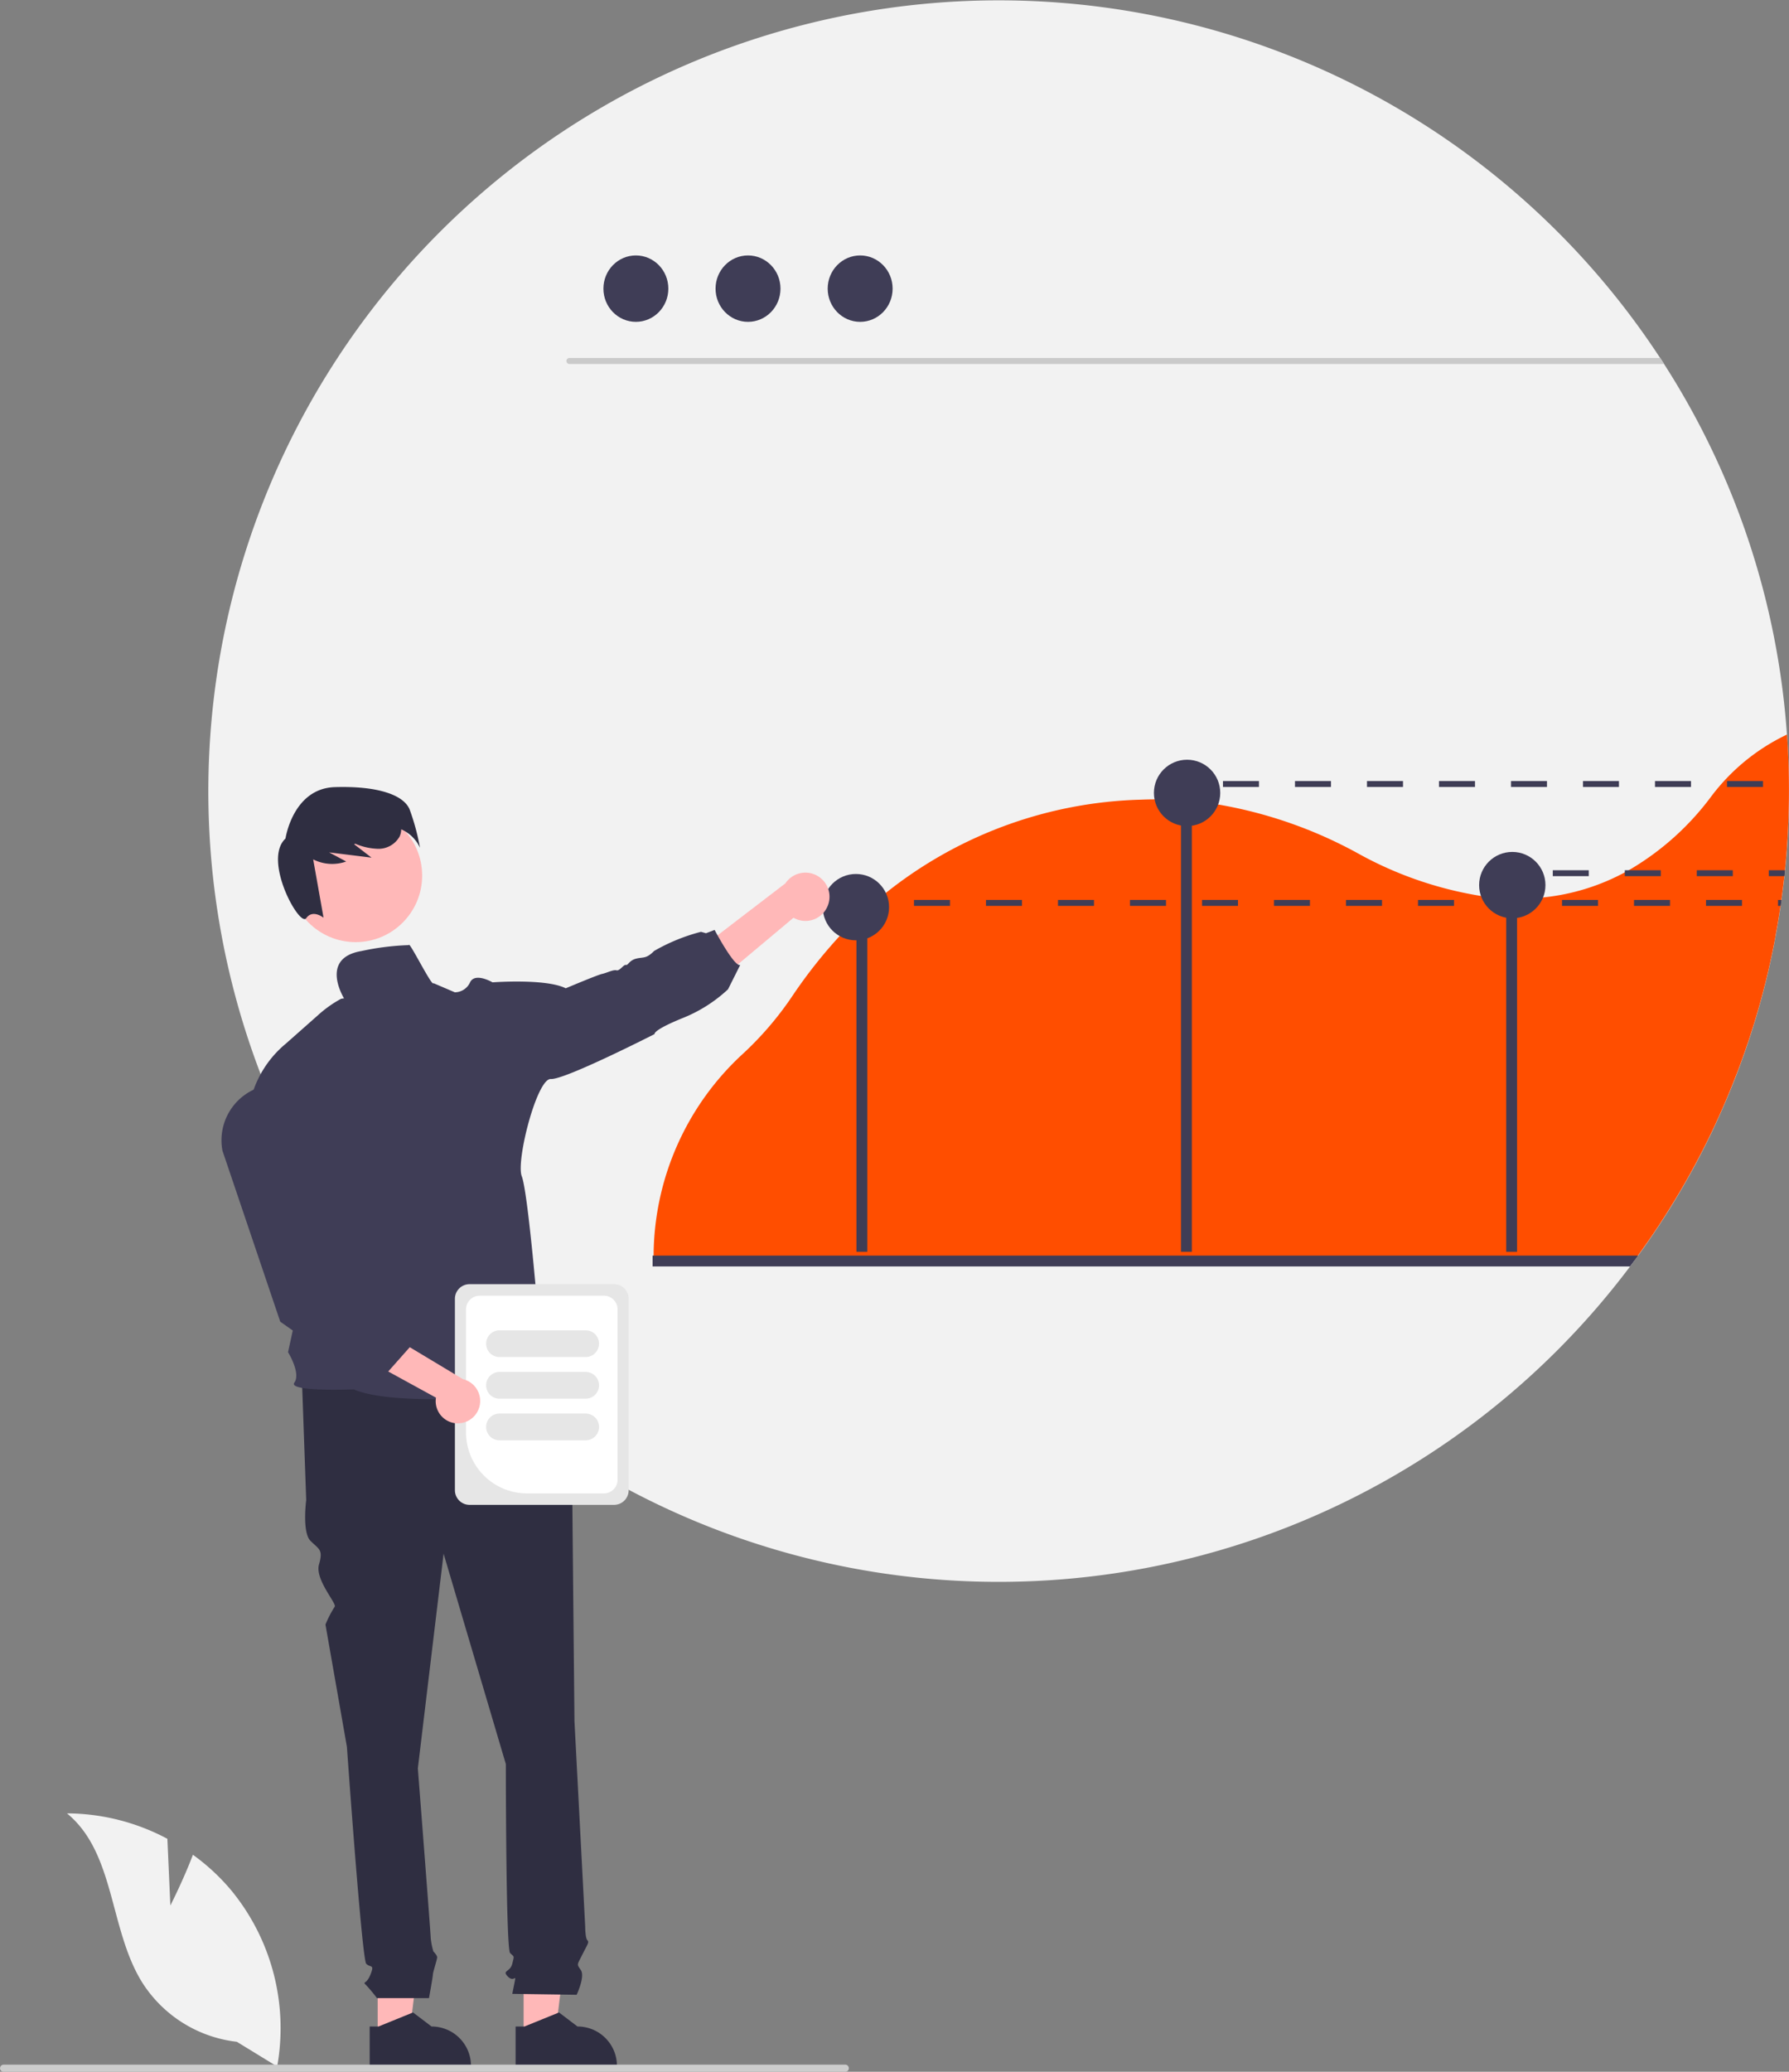 <svg xmlns="http://www.w3.org/2000/svg" width="125.811" height="145.622" viewBox="0 0 125.811 145.622"><rect x="0" y="0" width="125.811" height="145.622" fill="#808080" stroke="none"/><g id="Group_18" data-name="Group 18" transform="translate(-177.189 -528.305)"><path id="Path_11598" data-name="Path 11598" d="M480.215,157.122q0,.621-.015,1.239c0,.27-.013.539-.023.809,0,.077,0,.153-.008.23q-.009.222-.019.439-.069,1.445-.213,2.869c0,.046-.008.092-.013.136-.01.094-.019.188-.031.282-.029.282-.061.564-.1.842-.023.188-.046.374-.071.562-.013.09-.025.18-.036.267s-.027.194-.042.29c-.006.042-.013.084-.019.127-.021.142-.042.286-.065.428-.027.186-.056.37-.088.556s-.061.368-.094.552-.065.368-.1.552-.069.37-.1.554q-.269,1.367-.6,2.71-.132.523-.27,1.045-.229.846-.483,1.684c-.048.155-.1.309-.144.462-.054.176-.111.351-.167.524s-.113.349-.171.522-.117.347-.178.52-.119.345-.182.516-.123.345-.186.516-.128.343-.192.512q-.194.514-.4,1.018c-.067.169-.136.338-.207.506q-.417,1.009-.873,2c-.067.146-.134.293-.2.437l-.136.286c-.077.159-.152.316-.23.472s-.157.32-.238.481q-.241.476-.491.951c-.165.316-.334.631-.508.942s-.349.623-.527.93c-.09.155-.18.309-.27.462q-.542.918-1.12,1.816t-1.185,1.766c-.2.29-.41.581-.619.867-.084.115-.167.228-.251.341-.1.142-.209.282-.316.422a55.541,55.541,0,0,1-80.022,9.231q-.915-.765-1.8-1.567a55.869,55.869,0,0,1-9.76-11.7c-.336-.541-.667-1.089-.984-1.64a55.59,55.59,0,0,1,94.69-58.178c.092.14.184.282.276.424a55.251,55.251,0,0,1,8.636,26.039Q480.216,155.126,480.215,157.122Z" transform="translate(-177.215 426.765)" fill="#f2f2f2"></path><path id="Path_11599" data-name="Path 11599" d="M566.808,222.4H489.82a.212.212,0,0,1,0-.424h76.712C566.624,222.121,566.716,222.263,566.808,222.4Z" transform="translate(-272.584 331.491)" fill="#cacaca"></path><ellipse id="Ellipse_1" data-name="Ellipse 1" cx="2.283" cy="2.334" rx="2.283" ry="2.334" transform="translate(219.624 546.259)" fill="#3f3d56"></ellipse><ellipse id="Ellipse_2" data-name="Ellipse 2" cx="2.283" cy="2.334" rx="2.283" ry="2.334" transform="translate(227.51 546.259)" fill="#3f3d56"></ellipse><ellipse id="Ellipse_3" data-name="Ellipse 3" cx="2.283" cy="2.334" rx="2.283" ry="2.334" transform="translate(235.396 546.259)" fill="#3f3d56"></ellipse><path id="Path_11600" data-name="Path 11600" d="M598.645,348.631a14.362,14.362,0,0,0-5.378,4.417,19.286,19.286,0,0,1-5.748,5.119c-.094.052-.186.1-.28.153a15.363,15.363,0,0,1-5.748,1.761,17.459,17.459,0,0,1-1.83.088c-.255,0-.51-.008-.763-.021-.6-.029-1.193-.088-1.776-.171A26.366,26.366,0,0,1,568.5,357a31.361,31.361,0,0,0-9.865-3.452q-.928-.154-1.851-.24c-.255-.025-.508-.044-.761-.061q-.931-.063-1.86-.059c-.318,0-.633.008-.951.021a30.009,30.009,0,0,0-18.538,7.044l-.249.213c-.077.067-.155.136-.232.2a31.158,31.158,0,0,0-2.787,2.815,35.322,35.322,0,0,0-2.758,3.6,23,23,0,0,1-3.477,4.033,19.365,19.365,0,0,0-6.231,14.025v.1c0,.113,0,.228,0,.341h68.981c.084-.113.167-.226.249-.341.209-.286.416-.577.619-.867q.611-.871,1.185-1.766t1.12-1.816c.09-.152.18-.307.27-.462.178-.307.353-.619.526-.93s.343-.627.508-.942.331-.632.491-.951c.081-.161.161-.322.238-.481s.153-.313.23-.472l.136-.286c.069-.144.136-.29.2-.437q.458-.987.873-2c.071-.167.14-.336.207-.506q.2-.5.4-1.018c.065-.169.127-.341.192-.512s.125-.343.186-.516.123-.345.182-.516.119-.347.178-.52.115-.347.171-.522.113-.349.167-.524c.048-.153.1-.307.144-.462q.254-.837.483-1.684.138-.52.27-1.045.332-1.341.6-2.71c.035-.184.071-.368.1-.554s.067-.368.1-.552.065-.368.094-.552.061-.37.088-.556c.023-.142.044-.286.065-.428.006-.044.013-.086.019-.127.015-.1.027-.194.04-.29s.025-.18.038-.267c.025-.188.048-.374.071-.562.035-.278.067-.56.1-.842h0c.008-.094.019-.188.029-.282,0-.044.008-.09.013-.136q.144-1.423.213-2.869.009-.216.019-.439c0-.077.006-.152.008-.23.01-.27.019-.539.023-.809q.016-.617.015-1.239Q598.785,350.589,598.645,348.631Z" transform="translate(-295.785 231.304)" fill="#ff4e00"></path><rect id="Rectangle_764" data-name="Rectangle 764" width="0.762" height="22.345" transform="translate(237.418 593.948)" fill="#3f3d56"></rect><rect id="Rectangle_765" data-name="Rectangle 765" width="0.762" height="32.781" transform="translate(260.242 583.512)" fill="#3f3d56"></rect><rect id="Rectangle_766" data-name="Rectangle 766" width="0.762" height="25.92" transform="translate(283.112 590.374)" fill="#3f3d56"></rect><ellipse id="Ellipse_4" data-name="Ellipse 4" cx="2.332" cy="2.332" rx="2.332" ry="2.332" transform="translate(258.338 581.706)" fill="#3f3d56"></ellipse><ellipse id="Ellipse_5" data-name="Ellipse 5" cx="2.332" cy="2.332" rx="2.332" ry="2.332" transform="translate(281.208 588.186)" fill="#3f3d56"></ellipse><ellipse id="Ellipse_6" data-name="Ellipse 6" cx="2.332" cy="2.332" rx="2.332" ry="2.332" transform="translate(235.049 589.736)" fill="#3f3d56"></ellipse><path id="Path_11601" data-name="Path 11601" d="M587.888,523.911c-.084.115-.167.228-.251.341-.1.142-.209.282-.316.422H518.583v-.763Z" transform="translate(-295.501 92.649)" fill="#3f3d56"></path><path id="Path_11602" data-name="Path 11602" d="M127.113,652.869h2.209l1.051-8.52h-3.26Z" transform="translate(76.637 18.594)" fill="#ffb8b8"></path><path id="Path_11603" data-name="Path 11603" d="M429.674,780.29a2.745,2.745,0,0,0-.9-.6,2.805,2.805,0,0,0-1.061-.209l-1.3-.986-.069.027-2.357.959h-.623v2.863h7.123v-.09A2.75,2.75,0,0,0,429.674,780.29Z" transform="translate(-220.177 -108.736)" fill="#2f2e41"></path><path id="Path_11604" data-name="Path 11604" d="M176.226,652.869h2.209l1.051-8.52h-3.26Z" transform="translate(37.786 18.594)" fill="#ffb8b8"></path><path id="Path_11605" data-name="Path 11605" d="M478.786,780.29a2.733,2.733,0,0,0-.9-.6,2.788,2.788,0,0,0-1.061-.209l-1.3-.986-.071.029-2.357.957h-.623l0,2.863H479.6v-.09A2.756,2.756,0,0,0,478.786,780.29Z" transform="translate(-259.025 -108.736)" fill="#2f2e41"></path><path id="Path_11606" data-name="Path 11606" d="M417.921,563.522l-17.355.453.3,8.451s-.3,2.264.3,2.867.906.6.6,1.66,1.293,2.782,1.1,2.976a7.8,7.8,0,0,0-.646,1.25l1.509,8.6s1.056,14.941,1.358,15.242.6,0,.3.755-.6.453-.3.755a11.127,11.127,0,0,1,.755.905H409.5s.275-1.509.275-1.66.3-1.057.3-1.207-.267-.418-.267-.418a4.963,4.963,0,0,1-.186-.941c0-.3-.905-11.922-.905-11.922l1.811-15.091,4.377,14.79s0,12.979.3,13.28.3.151.151.755-.755.453-.3.906.6-.3.453.453l-.151.755,4.527.065s.6-1.272.3-1.725-.284-.329.084-1.07.519-.892.368-1.043-.151-.954-.151-.954l-.755-14.44s-.151-15.242-.151-15.7a1.5,1.5,0,0,1,.125-.679v-.615l-.578-2.178Z" transform="translate(-202.143 61.315)" fill="#2f2e41"></path><path id="Path_11607" data-name="Path 11607" d="M538.367,397.372a1.685,1.685,0,0,1-2.426.89l-7.534,6.311L528,401.489l7.368-5.641a1.694,1.694,0,0,1,3,1.524Z" transform="translate(-302.949 194.55)" fill="#ffb8b8"></path><ellipse id="Ellipse_7" data-name="Ellipse 7" cx="4.678" cy="4.678" rx="4.678" ry="4.678" transform="translate(197.521 585.17)" fill="#ffb8b8"></ellipse><path id="Path_11608" data-name="Path 11608" d="M401.767,367.845c-.436-1.038-2.3-1.654-5.256-1.562s-3.471,3.615-3.471,3.615c-1.627,1.516,1,6.251,1.455,5.6s1.221-.036,1.221-.036l-.729-4.1a2.951,2.951,0,0,0,2.322.15l-1.2-.642,2.983.371-1.23-.947.09-.03a4.373,4.373,0,0,0,1.559.354,1.7,1.7,0,0,0,1.557-.868,1.282,1.282,0,0,0,.111-.5,2.6,2.6,0,0,1,1.319,1.294A15.957,15.957,0,0,0,401.767,367.845Z" transform="translate(-195.774 217.348)" fill="#2f2e41"></path><path id="Path_11609" data-name="Path 11609" d="M393.646,415.427a18.654,18.654,0,0,0-3.343.418c-3,.506-1.2,3.357-1.2,3.357s.136-.069-.232,0a8.3,8.3,0,0,0-1.621,1.153L385,422.346a7.417,7.417,0,0,0-2.622,6.789l4.927,4.958-2.158,9.948s.917,1.477.443,2.14,4.179.472,4.179.472c3.212,1.431,14.526.221,14.526.221-.157-.41-1.672-3.583-1.672-3.583a3.755,3.755,0,0,0,.031-2.779s-.654-7.769-1.072-8.843,1.07-6.893,2.048-6.831,7.294-3.159,7.294-3.159-.159-.253,1.927-1.105a10.22,10.22,0,0,0,3.237-2.041l.857-1.711c-.412.159-1.8-2.461-1.8-2.461l-.606.231-.351-.1a13.209,13.209,0,0,0-3.3,1.348c-.56.568-.748.41-1.254.537s-.568.483-.727.443-.441.441-.662.378-.7.19-1.011.253-2.558,1.011-2.558,1.011c-1.387-.7-5.149-.418-5.149-.418s-1.231-.725-1.58,0a1.189,1.189,0,0,1-1.072.7l-1.5-.642C395.291,418.414,393.654,415.1,393.646,415.427Z" transform="translate(-187.701 179.309)" fill="#3f3d56"></path><path id="Path_11610" data-name="Path 11610" d="M328.755,718.017l-.209-4.688a15.14,15.14,0,0,0-7.062-1.788c3.392,2.773,2.968,8.118,5.267,11.847a9.107,9.107,0,0,0,6.678,4.208l2.838,1.738a15.26,15.26,0,0,0-3.216-12.366,14.742,14.742,0,0,0-2.709-2.517C329.663,716.244,328.755,718.017,328.755,718.017Z" transform="translate(-139.586 -55.776)" fill="#f2f2f2"></path><path id="Path_11611" data-name="Path 11611" d="M298.947,796.328a.248.248,0,0,0,.249.249h59.194a.249.249,0,1,0,0-.5H299.2a.248.248,0,0,0-.249.249Z" transform="translate(-121.757 -122.649)" fill="#ccc"></path><rect id="Rectangle_767" data-name="Rectangle 767" width="1.254" height="0.418" transform="translate(237.679 591.561)" fill="#3f3d56"></rect><path id="Path_11612" data-name="Path 11612" d="M606.553,404.271v.418h2.533v-.418Zm5.065,0v.418h2.53v-.418Zm5.063,0v.418h2.532v-.418Zm5.063,0v.418h2.533v-.418Zm5.065,0v.418h2.53v-.418Zm5.063,0v.418H634.4v-.418Zm5.063,0v.418h2.533v-.418Zm5.065,0v.418h2.53v-.418Zm5.063,0v.418H649.6v-.418Zm5.063,0v.418h2.533v-.418Zm5.063,0v.418h2.532v-.418Zm5.065,0v.418h2.53v-.418Zm5.063,0v.418h.188c.006-.044.013-.086.019-.127.015-.1.027-.192.042-.29Z" transform="translate(-365.089 187.29)" fill="#3f3d56"></path><rect id="Rectangle_768" data-name="Rectangle 768" width="1.254" height="0.418" transform="translate(259.41 583.203)" fill="#3f3d56"></rect><path id="Path_11613" data-name="Path 11613" d="M710.553,364.271v.418h2.532v-.418Zm5.065,0v.418h2.53v-.418Zm5.063,0v.418h2.533v-.418Zm5.063,0v.418h2.533v-.418Zm5.065,0v.418h2.53v-.418Zm5.063,0v.418H738.4v-.418Zm5.063,0v.418h2.533v-.418Zm5.065,0v.418h2.53v-.418Z" transform="translate(-447.359 218.932)" fill="#3f3d56"></path><rect id="Rectangle_769" data-name="Rectangle 769" width="1.254" height="0.418" transform="translate(282.604 589.471)" fill="#3f3d56"></rect><path id="Path_11614" data-name="Path 11614" d="M821.553,394.271v.418h2.532v-.418Zm5.065,0v.418h2.53v-.418Zm5.063,0v.418h2.532v-.418Zm5.063,0v.418h1.1c.008-.094.019-.188.029-.282,0-.044.008-.09.012-.136Z" transform="translate(-535.165 195.201)" fill="#3f3d56"></path><path id="Path_11615" data-name="Path 11615" d="M452.053,548.009V534.55a1.029,1.029,0,0,1,1.027-1.027h10.164a1.029,1.029,0,0,1,1.027,1.027v13.458a1.029,1.029,0,0,1-1.027,1.027H453.081A1.029,1.029,0,0,1,452.053,548.009Z" transform="translate(-242.872 85.045)" fill="#e6e6e6"></path><path id="Path_11616" data-name="Path 11616" d="M455.785,547v-8.652a.963.963,0,0,1,.962-.962h8.735a.963.963,0,0,1,.962.962V550.32a.963.963,0,0,1-.962.962h-5.411A4.291,4.291,0,0,1,455.785,547Z" transform="translate(-245.824 81.993)" fill="#fff"></path><path id="Path_11617" data-name="Path 11617" d="M462.553,549.981a.941.941,0,0,1,.94-.94h6.06a.94.94,0,1,1,0,1.88h-6.06A.941.941,0,0,1,462.553,549.981Z" transform="translate(-251.178 72.77)" fill="#e6e6e6"></path><path id="Path_11618" data-name="Path 11618" d="M462.553,563.981a.941.941,0,0,1,.94-.94h6.06a.94.94,0,1,1,0,1.881h-6.06A.941.941,0,0,1,462.553,563.981Z" transform="translate(-251.178 61.696)" fill="#e6e6e6"></path><path id="Path_11619" data-name="Path 11619" d="M462.553,577.981a.941.941,0,0,1,.94-.94h6.06a.94.94,0,0,1,0,1.881h-6.06A.941.941,0,0,1,462.553,577.981Z" transform="translate(-251.178 50.621)" fill="#e6e6e6"></path><path id="Path_11620" data-name="Path 11620" d="M414.395,550.311a1.564,1.564,0,0,1-1.573-1.809l-8.678-4.751,2.54-1.374,8.042,4.83a1.572,1.572,0,0,1-.331,3.1Z" transform="translate(-204.974 78.042)" fill="#ffb8b8"></path><path id="Path_11621" data-name="Path 11621" d="M385.1,486.654l-3.077-.547-1.1-.916-.741-.377-2.554-1.793-.008-.023-4.058-12a3.929,3.929,0,0,1,2.907-4.542h0a3.925,3.925,0,0,1,4.841,3.314l1.306,10.281,2.165,2.236.947.183.218,1.02.827,1.279Z" transform="translate(-180.729 138.187)" fill="#3f3d56"></path></g></svg>